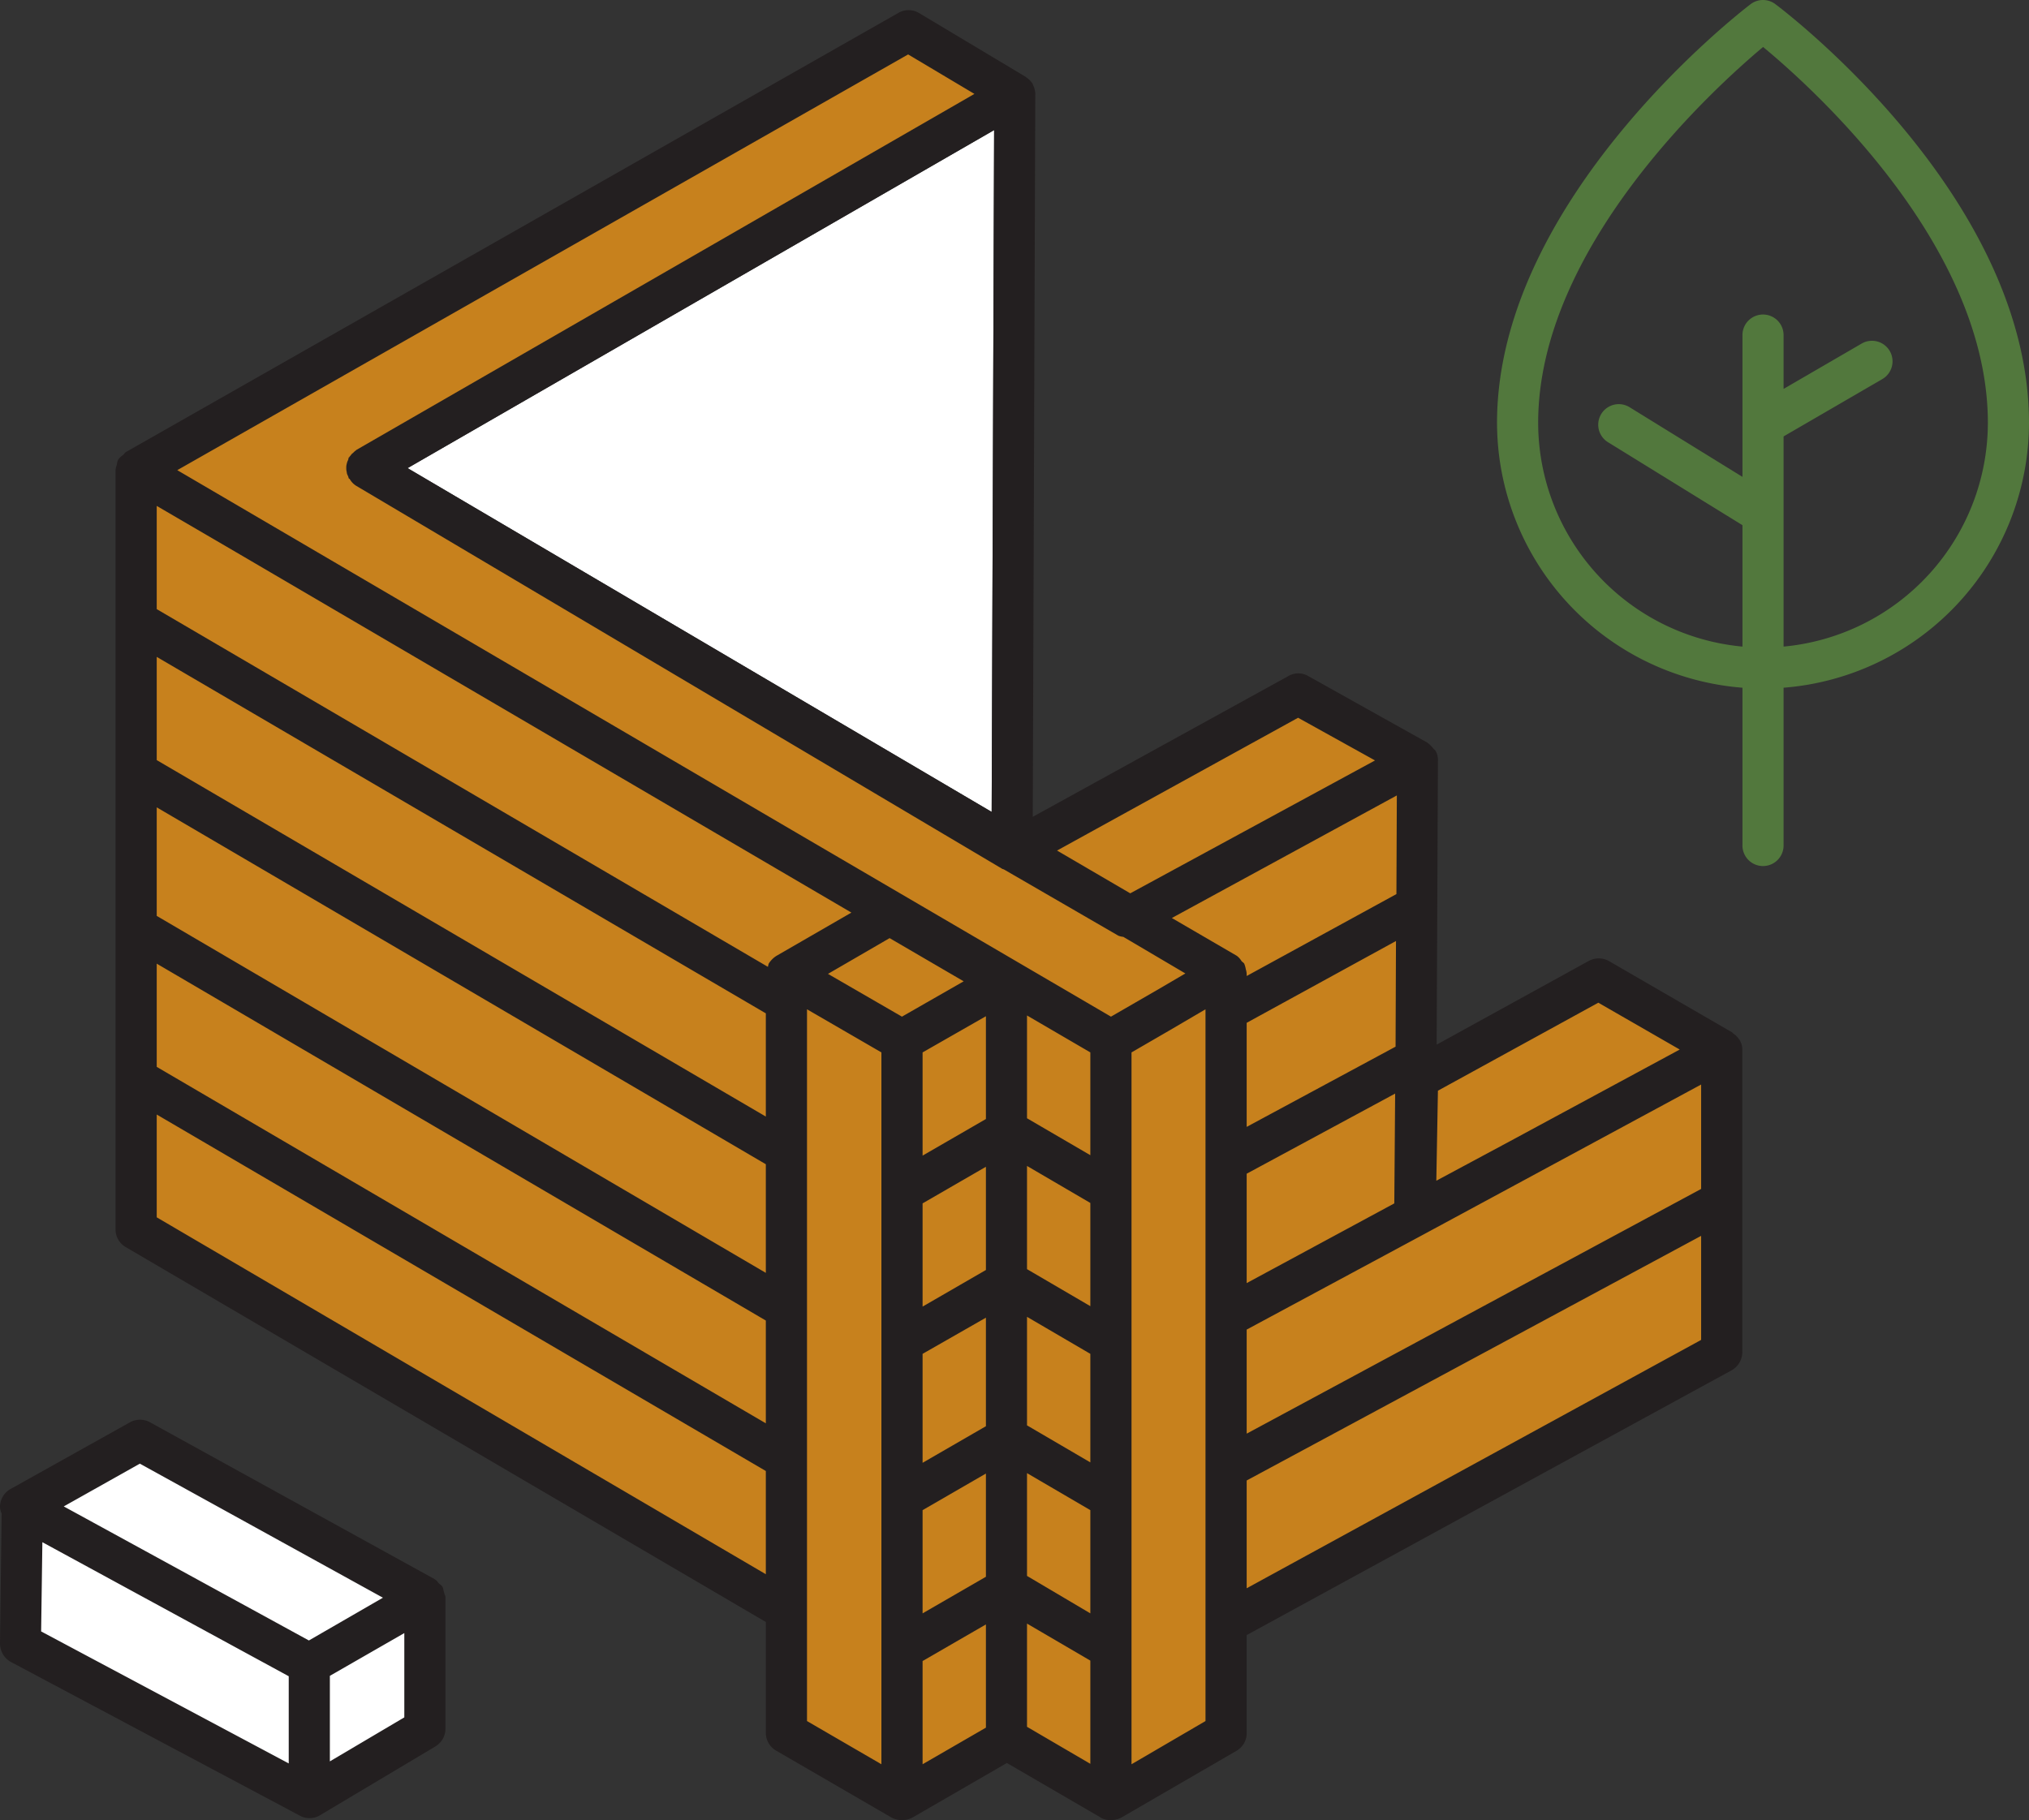<?xml version="1.0" encoding="UTF-8"?> <svg xmlns="http://www.w3.org/2000/svg" id="Layer_1" data-name="Layer 1" viewBox="0 0 239.973 215.319"><rect x="0" y="0" width="239.973" height="215.319" fill="#333333" stroke="none"/> <defs> <style>.cls-1{fill:#c7811d;}.cls-2{fill:#52783d;}.cls-3{fill:#fff;}.cls-4{fill:#231f20;}</style> </defs> <title>стеновой комплект</title> <polygon class="cls-1" points="119.849 205.783 203.65 159.965 203.65 124.24 167.35 143.819 167.657 90.005 119.849 115.974 119.849 205.783"></polygon> <polygon class="cls-1" points="133.506 108.583 167.657 90.005 153.546 82.106 119.849 100.675 133.506 108.583"></polygon> <line class="cls-2" x1="145.036" y1="173.683" x2="203.65" y2="142.119"></line> <line class="cls-2" x1="145.036" y1="155.852" x2="203.65" y2="124.24"></line> <line class="cls-2" x1="167.657" y1="125.169" x2="145.036" y2="137.382"></line> <line class="cls-2" x1="145.036" y1="119.536" x2="166.573" y2="107.762"></line> <polygon class="cls-3" points="36.573 196.862 2.423 178.285 16.533 170.385 50.23 188.954 36.573 196.862"></polygon> <polygon class="cls-3" points="36.594 212.644 2.423 194.455 2.637 178.285 36.573 196.862 36.594 212.644"></polygon> <polygon class="cls-1" points="131.38 212.908 145.036 205 145.036 115.19 131.38 123.099 131.38 169.908 131.38 197.88 131.38 212.908"></polygon> <polygon class="cls-1" points="131.38 212.908 16.08 145.42 16.08 55.611 131.38 123.099 131.38 169.908 131.38 197.88 131.38 212.908"></polygon> <polyline class="cls-1" points="43.353 55.367 145.036 115.19 131.38 123.099 16.08 55.611 107.438 3.63 120.025 11.147"></polyline> <line class="cls-2" x1="131.38" y1="195.077" x2="16.08" y2="127.589"></line> <line class="cls-2" x1="131.38" y1="177.246" x2="16.08" y2="109.758"></line> <line class="cls-2" x1="131.38" y1="158.776" x2="16.08" y2="91.288"></line> <line class="cls-2" x1="131.38" y1="140.93" x2="16.08" y2="73.442"></line> <polygon class="cls-2" points="106.692 212.908 119.014 205.783 119.014 115.974 106.692 123.099 106.692 169.908 106.692 197.88 106.692 212.908"></polygon> <polygon class="cls-1" points="106.692 123.099 118.888 116.095 105.231 108.187 93.035 115.19 106.692 123.099"></polygon> <polygon class="cls-1" points="106.692 212.908 93.035 205 93.035 115.19 106.692 123.099 106.692 169.908 106.692 197.88 106.692 212.908"></polygon> <line class="cls-2" x1="106.692" y1="195.077" x2="119.014" y2="187.952"></line> <line class="cls-2" x1="106.692" y1="177.246" x2="119.014" y2="170.121"></line> <line class="cls-2" x1="106.692" y1="158.776" x2="119.014" y2="151.651"></line> <line class="cls-2" x1="106.692" y1="140.93" x2="119.014" y2="133.805"></line> <polygon class="cls-1" points="106.692 212.908 119.014 205.783 119.014 115.974 106.692 123.099 106.692 169.908 106.692 197.88 106.692 212.908"></polygon> <line class="cls-2" x1="106.692" y1="195.077" x2="119.014" y2="187.952"></line> <line class="cls-2" x1="106.692" y1="177.246" x2="119.014" y2="170.121"></line> <line class="cls-2" x1="106.692" y1="158.776" x2="119.014" y2="151.651"></line> <line class="cls-2" x1="106.692" y1="140.93" x2="119.014" y2="133.805"></line> <polygon class="cls-1" points="167.657 127.589 189.062 115.818 203.65 124.24 167.35 143.819 167.657 127.589"></polygon> <polygon class="cls-3" points="50.23 188.954 50.23 204.537 36.594 212.644 36.573 196.862 50.23 188.954"></polygon> <line class="cls-2" x1="120.025" y1="11.147" x2="43.353" y2="55.367"></line> <path class="cls-2" d="M239.973,50.021c0-26.734-28.775-48.615-30-49.532a2.424,2.424,0,0,0-2.931.009C205.816,1.432,177.056,23.641,177.056,50.021a31.479,31.479,0,0,0,29.026,31.335v18.664a2.432,2.432,0,0,0,4.865,0V81.356A31.479,31.479,0,0,0,239.973,50.021Zm-29.026,26.471V51.628l11.696-6.792a2.431,2.431,0,0,0-2.442-4.204l-9.254,5.375V39.64a2.432,2.432,0,0,0-4.865,0V56.412l-13.368-8.251a2.432,2.432,0,0,0-2.556,4.138l15.924,9.829V76.491a26.622,26.622,0,0,1-24.161-26.471c0-20.744,20.834-39.629,26.603-44.463,5.779,4.777,26.584,23.441,26.584,44.463A26.622,26.622,0,0,1,210.947,76.491Z"></path> <g id="_Group_" data-name="&lt;Group&gt;"> <polygon class="cls-3" points="117.576 15.389 117.286 96.049 48.206 55.379 117.576 15.389"></polygon> <path class="cls-4" d="M108.676,1.529l12.6,7.54a.049.049,0,0,1,.05.05,2.568,2.568,0,0,1,.82.82v.05a2.636,2.636,0,0,1,.3,1.07v.1l-.3,85.47,30.21-16.64a2.329,2.329,0,0,1,2.39,0l14.1,7.88v.05h.05a3.295,3.295,0,0,1,.59.59l.29.29a2.172,2.172,0,0,1,.29,1.21l-.15,33.57,17.95-9.88a2.469,2.469,0,0,1,2.44,0l14.54,8.42.05.05c.05,0,.05.05.1.1a2.197,2.197,0,0,1,.68.68.812.812,0,0,0,.1.09v.05a2.122,2.122,0,0,1,.29,1.07v35.81a2.485,2.485,0,0,1-1.27,2.14l-57.35,31.32v11.58a2.392,2.392,0,0,1-1.17,2.09l-13.67,7.93a2.688,2.688,0,0,1-1.21.29,2.446,2.446,0,0,1-1.22-.29l-.05-.05-11.04-6.42-11.19,6.47a2.581,2.581,0,0,1-1.22.29,2.688,2.688,0,0,1-1.21-.29l-13.67-7.93a2.438,2.438,0,0,1-1.22-2.09v-13.13l-75.74-44.37a2.404,2.404,0,0,1-1.17-2.09v-89.8a2.328,2.328,0,0,1,.15-.63,2.04,2.04,0,0,1,.15-.59,1.909,1.909,0,0,1,.53-.53c.15-.1.24-.29.39-.39l91.36-51.95A2.402,2.402,0,0,1,108.676,1.529Zm38.67,113.15a1.982,1.982,0,0,1,.1.53v.25l17.71-9.69.05-11.67-26.61,14.5,7.68,4.47a2.147,2.147,0,0,1,.54.59c.09.14.24.19.34.34A3.042,3.042,0,0,1,147.346,114.679Zm53.85,43.83v-12.31l-53.75,28.94v12.75Zm0-17.86v-12.35l-32.69,17.66-21.06,11.33v12.31Zm-22.62-5.64,20.09-10.85-9.63-5.54-18.97,10.41-.19,10.65Zm-13.52-11.19.05-12.5-17.66,9.68v12.31Zm-.15,18.54.1-12.99-17.56,9.48v12.94Zm-31.23-36.68,28.95-15.72-9.1-5.05-28.51,15.71Zm8.9,97.92v-84.2l-4.23,2.48-4.52,2.62v84.21Zm-5.54-86.59,3.16-1.85-7.34-4.33a2.11,2.11,0,0,1-.59-.14l-13.52-7.83c-.1-.05-.2-.05-.25-.1l-76.37-45.29a2.222,2.222,0,0,1-.78-.83c-.05,0-.09,0-.09-.05-.05-.09-.05-.19-.1-.29a1.048,1.048,0,0,1-.15-.48,1.355,1.355,0,0,1-.05-.44,1.479,1.479,0,0,1,.05-.49,1.639,1.639,0,0,1,.15-.44c.05-.09.05-.24.1-.34a.106.106,0,0,0,.09-.09c.1-.1.2-.25.29-.35.15-.09.25-.24.39-.34.05,0,.05-.04.1-.09l73.12-42.13-7.84-4.67-86.44,49.18,73.5,43.05,36.93,21.6Zm-8.08,91.65v-12.21l-7.49-4.38v12.21Zm0-17.8v-12.21l-7.49-4.38v12.16Zm0-17.86v-12.84l-7.49-4.38v12.84Zm0-18.48v-12.21l-7.49-4.38v12.21Zm0-17.86v-12.16l-7.49-4.37v12.16Zm-11.67-40.61.29-80.66-69.37,39.99Zm-.68,108.33v-12.21l-7.49,4.33v12.21Zm0-17.85v-12.21l-7.49,4.33v12.21Zm0-17.81v-12.84l-7.49,4.28v12.89Zm0-18.48v-12.21l-7.49,4.33v12.21Zm0-17.86v-12.16l-7.49,4.28v12.21Zm-9.93-12.11,7.3-4.18-8.76-5.11-7.29,4.23Zm-2.43,88.44v-84.21l-8.8-5.1v84.2Zm-12.4-95.64,8.85-5.11-72.82-42.66-9.34-5.45v12.21l72.29,42.32a2.377,2.377,0,0,1,.09-.38A2.85,2.85,0,0,1,91.846,113.069Zm-1.27,73.16v-12.21l-72.04-42.17v12.16Zm0-17.85v-12.16l-72.04-42.22v12.21Zm0-17.8v-12.85l-72.04-42.22v12.84Zm0-18.49v-12.21l-72.04-42.17v12.21Z"></path> </g> <path class="cls-4" d="M7.54,178.207,36.533,194.066l8.756-5.059-28.75-15.859ZM39.014,208.368l8.805-5.205v-9.972l-8.805,5.059ZM4.865,192.996,34.149,208.611V198.298L5.011,182.44ZM0,194.406l.195-15.372A2.039,2.039,0,0,1,0,178.305a2.43,2.43,0,0,1,1.216-2.14l14.107-7.881a2.448,2.448,0,0,1,2.384-.049L51.419,186.818c0,.049,0,.049.049.049.195.097.292.292.438.438s.341.243.438.438.097.438.195.681c0,.146.146.341.146.486v15.615a2.453,2.453,0,0,1-1.216,2.092l-13.621,8.124a2.357,2.357,0,0,1-1.265.341,2.26,2.26,0,0,1-1.119-.292l-34.198-18.194A2.494,2.494,0,0,1,0,194.406Z"></path> </svg> 
